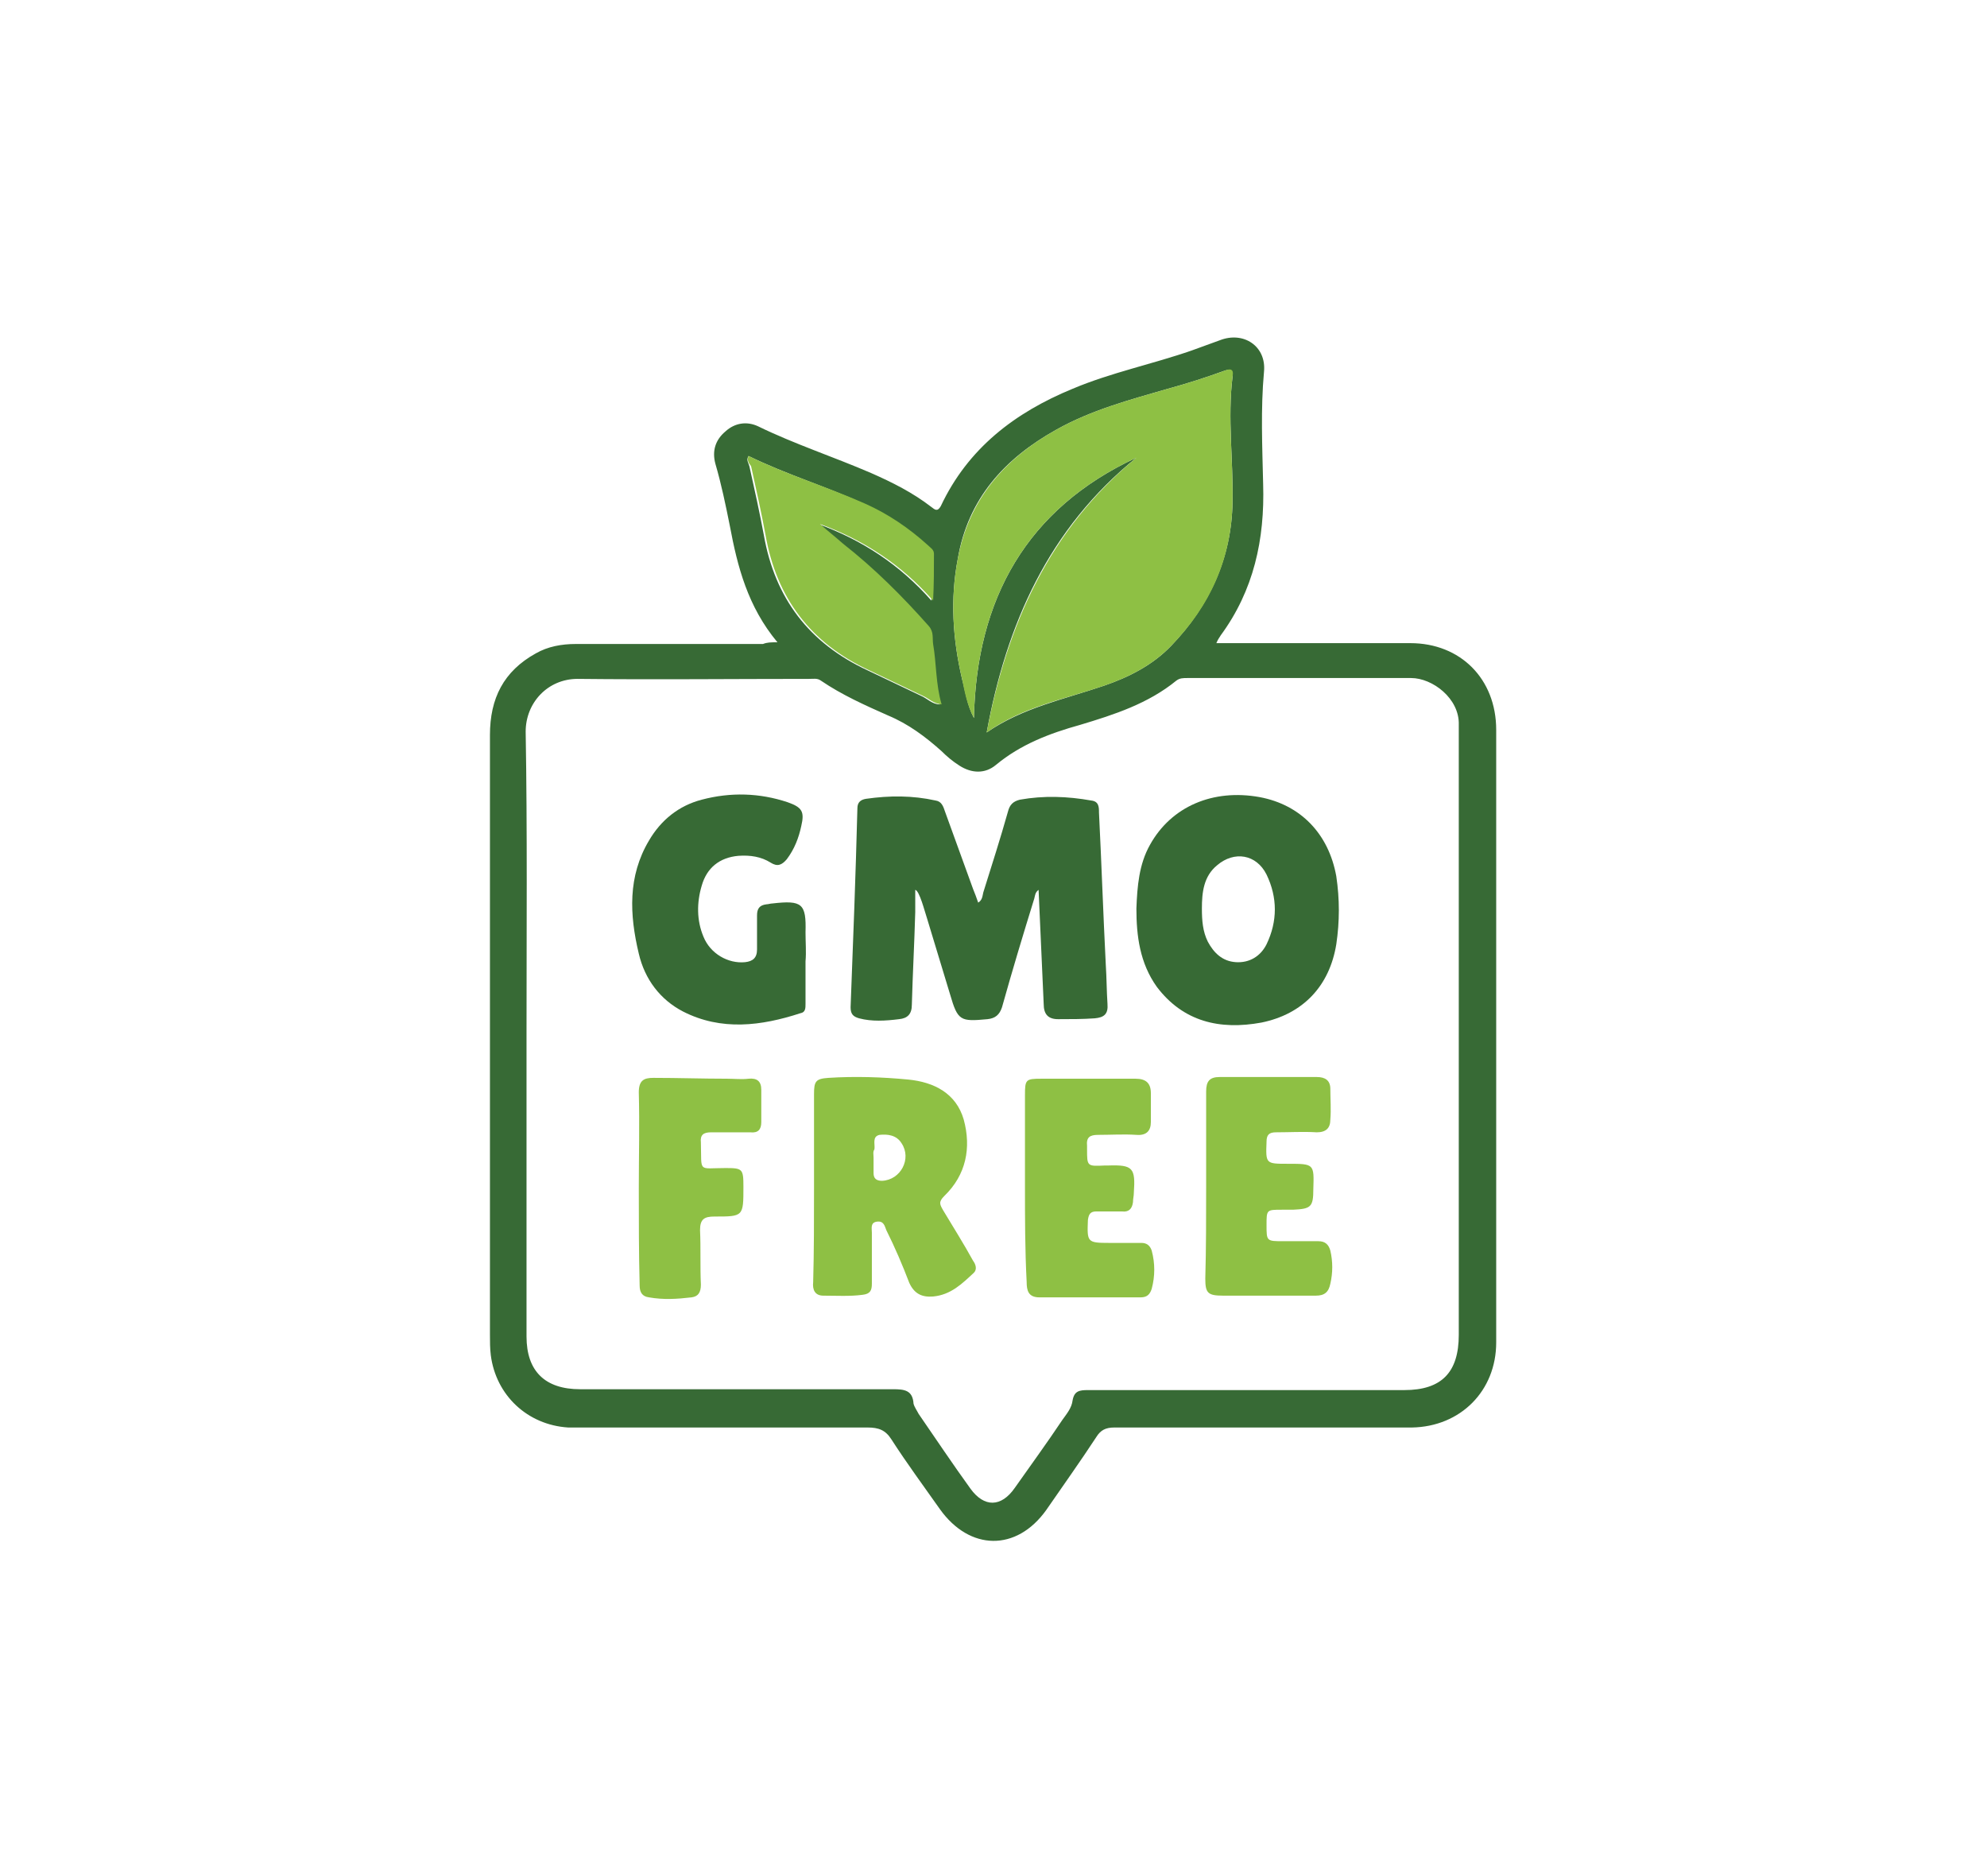<svg xml:space="preserve" style="enable-background:new 0 0 233.6 220.5;" viewBox="0 0 233.6 220.5" y="0px" x="0px" xmlns:xlink="http://www.w3.org/1999/xlink" xmlns="http://www.w3.org/2000/svg" id="Lag_1" version="1.1">
<style type="text/css">
	.st0{fill:#376A35;}
	.st1{fill:#8EC044;}
</style>
<g>
	<path d="M91.4,75.5c-3.5-4.2-4.7-8.9-5.6-13.7c-0.5-2.5-1-4.9-1.7-7.3c-0.4-1.5,0-2.8,1.2-3.8c1.1-1,2.5-1.2,3.8-0.6
		c4.3,2.1,8.9,3.6,13.3,5.5c2.5,1.1,4.9,2.3,7.1,4c0.4,0.3,0.7,0.6,1.1-0.1c3.2-6.8,8.7-11,15.5-13.8c4.5-1.9,9.4-2.9,14-4.5
		c1.1-0.4,2.2-0.8,3.3-1.2c2.8-1.1,5.5,0.7,5.2,3.7c-0.4,4.4-0.2,8.8-0.1,13.2c0.2,6.5-1.1,12.5-5,17.8c-0.1,0.2-0.3,0.4-0.5,0.9
		c0.9,0,1.5,0,2.2,0c6.9,0,13.7,0,20.6,0c5.9,0,10.1,4.2,10.1,10.2c0,24,0,48,0,72c0,5.7-4.2,9.9-9.9,10c-11.7,0-23.3,0-35,0
		c-1,0-1.6,0.3-2.1,1.1c-1.9,2.9-3.9,5.7-5.9,8.6c-3.5,4.9-9,4.8-12.5-0.1c-1.9-2.7-3.9-5.4-5.7-8.2c-0.7-1.1-1.5-1.4-2.8-1.4
		c-10.8,0-21.5,0-32.3,0c-1,0-1.9,0-2.9,0c-4.8-0.3-8.5-3.8-9.1-8.5c-0.1-0.8-0.1-1.6-0.1-2.4c0-23.5,0-47,0-70.5
		c0-4.3,1.6-7.5,5.4-9.6c1.4-0.8,3-1.1,4.7-1.1c7.3,0,14.7,0,22,0C90.2,75.5,90.6,75.5,91.4,75.5z M61.9,121.4
		C61.9,121.4,61.9,121.4,61.9,121.4c0,11.9,0,23.8,0,35.7c0,4.1,2.2,6.2,6.3,6.2c12.3,0,24.6,0,36.8,0c1.3,0,2.3,0.1,2.4,1.7
		c0.1,0.4,0.4,0.8,0.6,1.2c2,2.9,4,5.9,6.1,8.8c1.6,2.2,3.6,2.2,5.2-0.1c1.9-2.7,3.8-5.3,5.6-8c0.5-0.7,1.1-1.4,1.2-2.3
		c0.2-1.1,0.8-1.2,1.8-1.2c12.4,0,24.8,0,37.2,0c4.4,0,6.4-2.1,6.4-6.5c0-22.8,0-45.6,0-68.4c0-1.1,0-2.2,0-3.3
		c0.1-3.1-3.1-5.5-5.6-5.5c-8.8,0-17.5,0-26.3,0c-0.5,0-0.9,0-1.3,0.3c-3.3,2.7-7.3,4-11.3,5.2c-3.6,1-7,2.3-9.9,4.7
		c-1.3,1.1-2.9,1-4.3,0.1c-0.8-0.5-1.5-1.1-2.1-1.7c-1.9-1.7-3.9-3.2-6.3-4.2c-2.7-1.2-5.4-2.4-7.9-4.1c-0.4-0.3-0.9-0.2-1.3-0.2
		c-9.1,0-18.2,0.1-27.3,0c-3.5,0-6.1,2.8-6.1,6.2C62,97.7,61.9,109.6,61.9,121.4z M116,86.1c4.2-2.9,9.1-3.9,13.8-5.5
		c2.9-1,5.7-2.4,7.9-4.7c4.5-4.7,7.1-10.3,7.2-16.9c0.1-4.9-0.6-9.8,0-14.7c0.1-1-0.4-0.9-1-0.7c-2.2,0.8-4.4,1.5-6.6,2.1
		c-4.5,1.3-9,2.5-13.1,4.8c-6.1,3.4-10.4,8.1-11.6,15.2c-0.9,4.7-0.6,9.4,0.5,14.1c0.4,1.5,0.6,3.1,1.4,4.6
		c0.3-14,6.2-24.6,19.1-30.6C123.3,62.1,118.3,73.4,116,86.1z M88,53.6c-0.3,0.5,0,0.8,0.1,1.2c0.6,2.7,1.2,5.4,1.7,8.1
		c1.3,7.4,5.3,12.7,12.2,15.9c2.1,1,4.2,2,6.3,3c0.7,0.3,1.3,1,2.2,1c-0.7-2.4-0.6-4.8-1-7.1c-0.1-0.7,0.1-1.4-0.5-2.1
		c-3.1-3.5-6.4-6.8-10.1-9.7c-0.9-0.7-1.8-1.5-2.7-2.3c5.2,1.9,9.6,4.8,13.3,9c0.2-1.9,0.2-3.7,0.1-5.5c0-0.5-0.4-0.7-0.7-1
		c-2.2-2-4.6-3.7-7.4-4.9C97.2,57.2,92.5,55.8,88,53.6z" class="st0"></path>
	<path d="M116,86.1c2.4-12.7,7.4-23.9,17.6-32.3c-12.9,6-18.8,16.6-19.1,30.6c-0.8-1.5-1.1-3.1-1.4-4.6
		c-1.1-4.7-1.4-9.4-0.5-14.1c1.3-7,5.5-11.8,11.6-15.2c4.1-2.3,8.6-3.5,13.1-4.8c2.2-0.6,4.4-1.3,6.6-2.1c0.7-0.3,1.2-0.3,1,0.7
		c-0.6,4.9,0.1,9.8,0,14.7c-0.1,6.6-2.6,12.2-7.2,16.9c-2.2,2.3-5,3.7-7.9,4.7C125.1,82.2,120.2,83.1,116,86.1z" class="st1"></path>
	<path d="M88,53.6c4.5,2.2,9.2,3.6,13.7,5.6c2.7,1.2,5.2,2.9,7.4,4.9c0.3,0.3,0.7,0.5,0.7,1c0,1.8,0,3.6-0.1,5.5
		c-3.7-4.2-8.1-7.1-13.3-9c0.9,0.8,1.8,1.5,2.7,2.3c3.7,2.9,7,6.2,10.1,9.7c0.6,0.7,0.4,1.4,0.5,2.1c0.4,2.3,0.3,4.7,1,7.1
		c-1-0.1-1.5-0.7-2.2-1c-2.1-1-4.2-2-6.3-3c-6.9-3.2-10.9-8.5-12.2-15.9c-0.5-2.7-1.1-5.4-1.7-8.1C88,54.4,87.8,54.1,88,53.6z" class="st1"></path>
	<path d="M107.6,107.2c-0.1,3.6-0.3,7.3-0.4,10.9c0,1.1-0.5,1.6-1.5,1.7c-1.6,0.2-3.2,0.3-4.7-0.1c-0.7-0.2-1-0.5-1-1.3
		c0.3-7.8,0.6-15.6,0.8-23.4c0-0.7,0.4-1,1-1.1c2.8-0.4,5.5-0.4,8.2,0.2c0.7,0.1,0.9,0.7,1.1,1.3c1.1,3,2.2,6.1,3.3,9.1
		c0.2,0.5,0.4,1,0.6,1.6c0.5-0.3,0.5-0.8,0.6-1.2c1-3.2,2-6.3,2.9-9.5c0.2-0.8,0.6-1.2,1.4-1.4c2.8-0.5,5.6-0.4,8.4,0.1
		c0.9,0.1,0.9,0.8,0.9,1.4c0.3,6,0.5,12,0.8,17.9c0.1,1.5,0.1,3.1,0.2,4.6c0.1,1.2-0.4,1.6-1.5,1.7c-1.4,0.1-2.8,0.1-4.3,0.1
		c-1.2,0-1.7-0.6-1.7-1.8c-0.2-4.4-0.4-8.9-0.6-13.4c-0.4,0.3-0.4,0.6-0.5,1c-1.3,4.2-2.6,8.5-3.8,12.8c-0.3,0.9-0.8,1.3-1.7,1.4
		c-3.2,0.3-3.5,0.2-4.4-2.9c-0.9-3-1.8-5.9-2.7-8.9c-0.3-0.9-0.9-3.3-1.4-3.4C107.6,105.6,107.6,106.4,107.6,107.2z" class="st0"></path>
	<path d="M133.6,106.8c0.1-2.6,0.3-5.2,1.6-7.5c2.5-4.5,7.4-6.6,12.9-5.6c4.8,0.9,8.1,4.3,9,9.3c0.4,2.7,0.4,5.3,0,8
		c-0.8,4.9-3.9,8.2-8.8,9.2c-4.9,0.9-9.2-0.1-12.3-4.2C134,113.2,133.6,110,133.6,106.8z M141.3,106.8c0,1.4,0.1,2.7,0.7,3.9
		c0.7,1.3,1.7,2.3,3.3,2.4c1.6,0.1,2.9-0.7,3.6-2.1c1.3-2.7,1.3-5.5,0-8.2c-1.2-2.4-3.8-2.8-5.8-1.1
		C141.5,103,141.3,104.9,141.3,106.8z" class="st0"></path>
	<path d="M95.7,139.7c0-3.7,0-7.4,0-11.1c0-1.5,0.2-1.8,1.7-1.9c3.1-0.2,6.3-0.1,9.4,0.2c3,0.3,5.6,1.6,6.5,4.7
		c0.9,3.3,0.3,6.5-2.3,9c-0.7,0.7-0.5,1-0.1,1.7c1.2,2,2.4,3.9,3.5,5.9c0.3,0.4,0.5,1,0.1,1.4c-1.4,1.3-2.7,2.6-4.8,2.8
		c-1.3,0.1-2.2-0.3-2.8-1.6c-0.8-2.1-1.7-4.2-2.7-6.2c-0.2-0.5-0.3-1.1-1.1-1c-0.8,0.1-0.6,0.8-0.6,1.3c0,2,0,4,0,6
		c0,0.8-0.2,1.2-1.1,1.3c-1.5,0.2-3.1,0.1-4.6,0.1c-1,0-1.3-0.7-1.2-1.6C95.7,147.1,95.7,143.4,95.7,139.7
		C95.7,139.7,95.7,139.7,95.7,139.7z M102.7,136.1C102.7,136.1,102.7,136.1,102.7,136.1c0,0.6,0,1.2,0,1.8c0,0.6,0.3,0.9,1,0.9
		c2.2-0.1,3.5-2.6,2.3-4.4c-0.6-1-1.7-1.1-2.6-1c-0.9,0.2-0.5,1.1-0.6,1.7C102.6,135.4,102.7,135.7,102.7,136.1z" class="st1"></path>
	<path d="M94.7,113c0,1.7,0,3.4,0,5c0,0.5,0,1-0.6,1.1c-4.6,1.5-9.3,2.1-13.8-0.2c-2.7-1.4-4.5-3.8-5.2-6.8
		c-1.1-4.6-1.3-9.1,1.2-13.3c1.4-2.4,3.5-4.1,6.2-4.8c3.4-0.9,6.8-0.8,10.1,0.3c1.7,0.6,2,1.1,1.6,2.8c-0.3,1.4-0.8,2.7-1.7,3.9
		c-0.6,0.7-1.1,0.9-1.9,0.4c-1.1-0.7-2.4-0.9-3.8-0.8c-2.2,0.2-3.7,1.4-4.3,3.5c-0.6,2-0.6,4.1,0.2,6c0.8,2,2.9,3.2,4.9,3
		c0.9-0.1,1.4-0.5,1.4-1.5c0-1.3,0-2.7,0-4c0-0.8,0.3-1.2,1.1-1.3c0.2,0,0.5-0.1,0.7-0.1c3.5-0.4,4,0,3.9,3.4
		C94.7,110.8,94.8,111.9,94.7,113C94.7,113,94.7,113,94.7,113z" class="st0"></path>
	<path d="M120.5,139.5c0-3.6,0-7.2,0-10.8c0-1.8,0.1-1.9,1.9-1.9c3.7,0,7.4,0,11.1,0c1.2,0,1.8,0.5,1.8,1.7
		c0,1.1,0,2.3,0,3.4c0,1-0.5,1.6-1.7,1.5c-1.5-0.1-3,0-4.5,0c-1,0-1.4,0.3-1.3,1.3c0,0.1,0,0.3,0,0.4c0,2,0,2,2.1,1.9
		c0.1,0,0.3,0,0.4,0c2.9-0.1,3.2,0.3,3,3.2c0,0.4-0.1,0.7-0.1,1.1c-0.1,0.8-0.5,1.2-1.3,1.1c-1,0-2,0-3,0c-0.7,0-0.9,0.3-1,1
		c-0.1,2.6-0.1,2.7,2.5,2.7c1.3,0,2.5,0,3.8,0c0.6,0,1,0.3,1.2,0.9c0.4,1.5,0.4,3,0,4.5c-0.2,0.6-0.5,1-1.3,1c-4,0-8,0-11.9,0
		c-1.3,0-1.5-0.8-1.5-1.8C120.5,146.9,120.5,143.2,120.5,139.5C120.5,139.5,120.5,139.5,120.5,139.5z" class="st1"></path>
	<path d="M141.8,139.4c0-3.7,0-7.4,0-11.1c0-1.2,0.4-1.7,1.6-1.7c3.8,0,7.6,0,11.4,0c1,0,1.6,0.4,1.6,1.4
		c0,1.2,0.1,2.4,0,3.6c0,1-0.5,1.5-1.6,1.5c-1.6-0.1-3.2,0-4.8,0c-0.8,0-1.1,0.3-1.1,1.1c-0.1,2.6-0.1,2.6,2.5,2.6c3.1,0,3.1,0,3,3
		c0,2.1-0.3,2.3-2.4,2.4c-0.4,0-0.8,0-1.3,0c-1.8,0-1.8,0-1.8,1.8c0,1.9,0,1.9,2,1.9c1.4,0,2.8,0,4.1,0c0.8,0,1.2,0.4,1.4,1.1
		c0.3,1.3,0.3,2.6,0,3.9c-0.2,1-0.7,1.4-1.7,1.4c-3.6,0-7.3,0-10.9,0c-1.8,0-2.1-0.3-2.1-2C141.8,146.7,141.8,143.1,141.8,139.4
		C141.8,139.4,141.8,139.4,141.8,139.4z" class="st1"></path>
	<path d="M75.1,139.7c0-3.8,0.1-7.5,0-11.3c0-1.4,0.6-1.7,1.7-1.7c2.9,0,5.8,0.1,8.7,0.1c0.8,0,1.7,0.1,2.5,0
		c1-0.1,1.5,0.3,1.5,1.3c0,1.3,0,2.5,0,3.8c0,0.9-0.4,1.3-1.3,1.2c-1.5,0-3.1,0-4.6,0c-0.9,0-1.3,0.3-1.2,1.2c0.1,3.6-0.4,3,2.9,3
		c2,0,2.1,0.1,2.1,2.2c0,3.5,0,3.5-3.4,3.5c-1.2,0-1.7,0.3-1.7,1.6c0.1,2.1,0,4.3,0.1,6.4c0,0.9-0.3,1.4-1.1,1.5
		c-1.7,0.2-3.3,0.3-5,0c-0.8-0.1-1.1-0.6-1.1-1.4C75.1,147.3,75.1,143.5,75.1,139.7C75.1,139.7,75.1,139.7,75.1,139.7z" class="st1"></path>
</g>
</svg>
